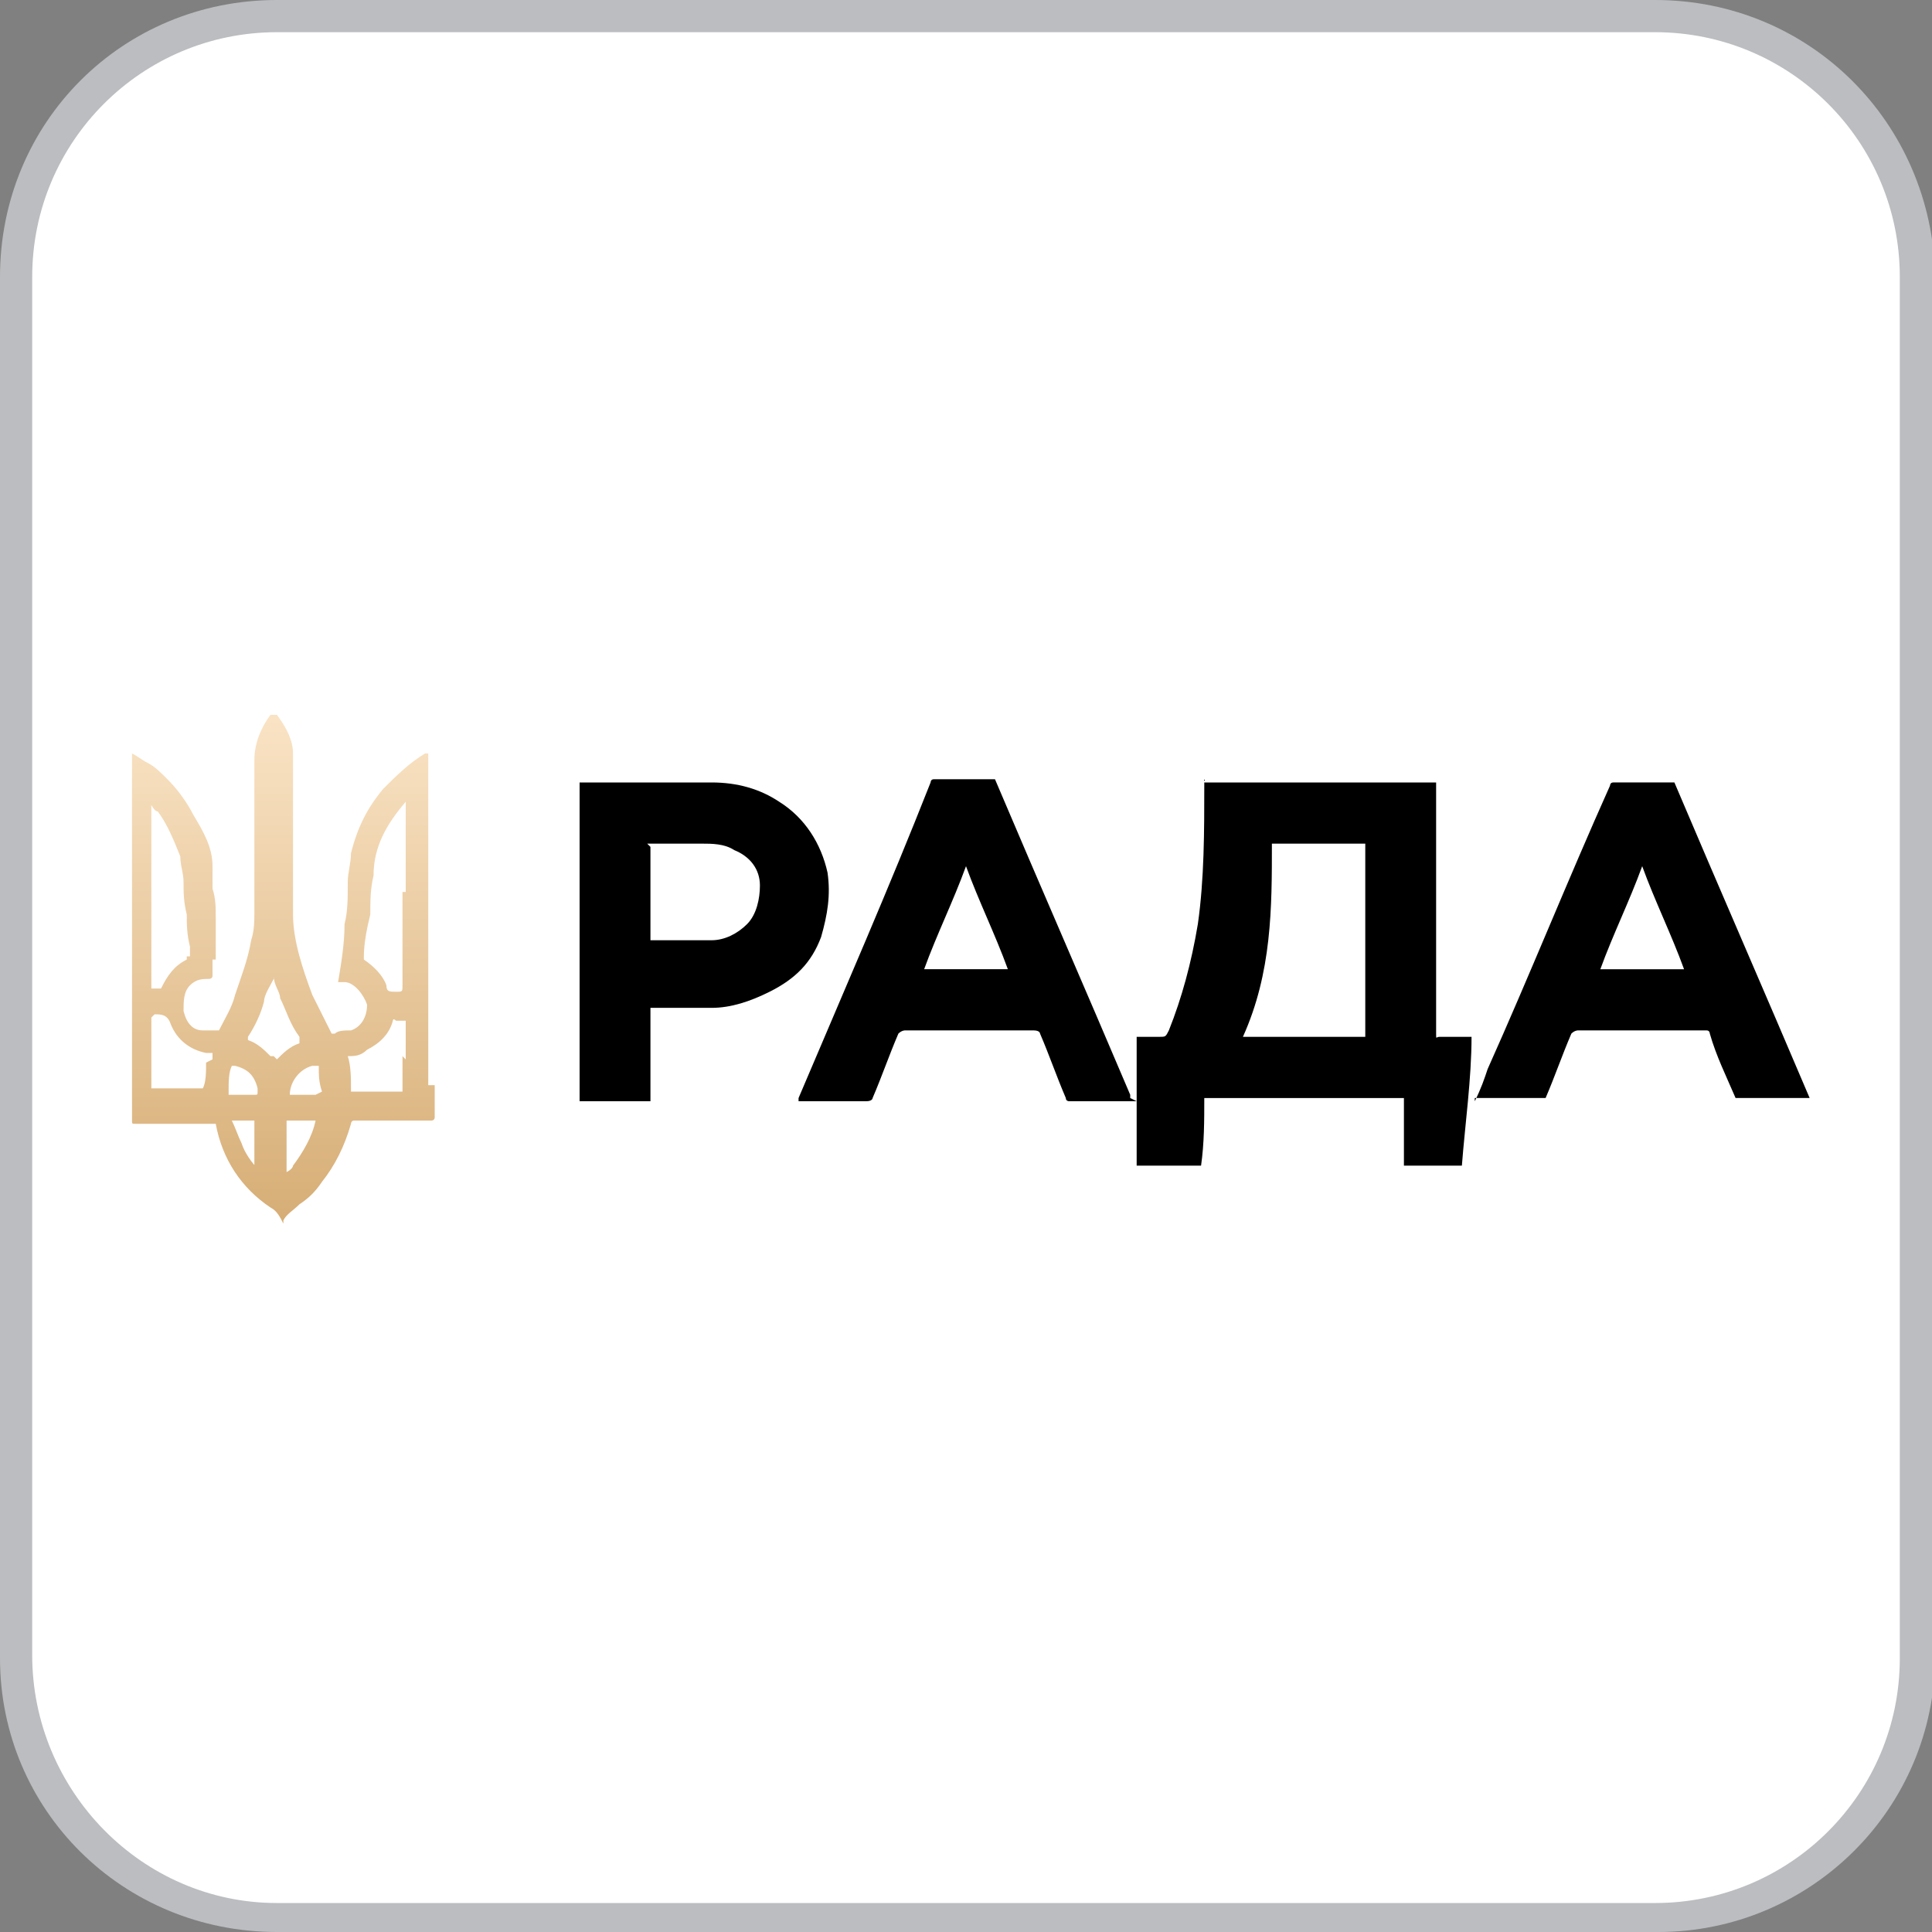 <?xml version="1.0" encoding="UTF-8"?>
<svg xmlns="http://www.w3.org/2000/svg" width="21.2mm" height="21.2mm" version="1.1" xmlns:xlink="http://www.w3.org/1999/xlink" viewBox="0 0 60 60">
  <rect x="0" y="0" width="60" height="60" fill="#808080" stroke="none"/>
  <defs>
    <style>
      .cls-1 {
        fill: #fff;
      }

      .cls-2 {
        fill: #bbbdc0;
      }

      .cls-3 {
        fill: url(#linear-gradient);
      }
    </style>
    <linearGradient id="linear-gradient" x1="8.5" y1="38" x2="8.5" y2="22" gradientUnits="userSpaceOnUse">
      <stop offset="0" stop-color="#d6ad75"/>
      <stop offset="1" stop-color="#fae4c6"/>
    </linearGradient>
  </defs>
  <!-- Generator: Adobe Illustrator 28.7.1, SVG Export Plug-In . SVG Version: 1.2.0 Build 142)  -->
  <g>
    <g id="Layer_1">
      <path class="cls-2" d="M51.4,0H8.6C3.8,0,0,3.8,0,8.6v42.9c0,4.7,3.8,8.5,8.6,8.5h42.9c4.7,0,8.6-3.8,8.6-8.6V8.6C60,3.8,56.2,0,51.4,0Z"/>
      <path class="cls-1" d="M51.4,1c4.2,0,7.6,3.4,7.6,7.6v42.9c0,4.2-3.4,7.6-7.6,7.6H8.6c-4.2,0-7.6-3.5-7.6-7.7V8.6C1,4.4,4.4,1,8.6,1h42.8"/>
      <g>
        <path class="cls-3" d="M13.3,33.7c0-2,0-4,0-5.9,0,0,0,0,0,0,0-1.5,0-2.9,0-4.4,0,0,0,0,0,0,0,0,0,0-.1,0-.5.3-.9.7-1.3,1.1-.5.6-.8,1.2-1,2,0,.3-.1.6-.1.9,0,0,0,0,0,.1,0,.4,0,.8-.1,1.2,0,.6-.1,1.2-.2,1.8,0,0,0,0,0,0,0,0,.2,0,.2,0,.3,0,.6.4.7.7,0,.4-.2.7-.5.8-.2,0-.4,0-.5.1,0,0,0,0-.1,0-.2-.4-.4-.8-.6-1.2-.3-.8-.6-1.7-.6-2.5,0,0,0-.1,0-.2,0-.5,0-1.1,0-1.6,0-.5,0-1,0-1.5,0-.1,0-.3,0-.4,0-.4,0-.9,0-1.3,0-.4-.2-.8-.5-1.2,0,0-.1,0-.2,0-.3.4-.5.9-.5,1.4,0,.3,0,.7,0,1,0,.4,0,.9,0,1.3,0,.4,0,.7,0,1.1,0,.4,0,.9,0,1.3,0,.3,0,.6-.1.9-.1.6-.3,1.1-.5,1.7-.1.4-.3.7-.5,1.1,0,0,0,0-.1,0-.1,0-.2,0-.4,0-.3,0-.5-.2-.6-.6,0-.3,0-.6.2-.8.2-.2.4-.2.6-.2,0,0,.1,0,.1-.1,0-.2,0-.4,0-.6-.3,0-.5,0-.8,0,0,0,0,0,0,.1-.4.2-.6.5-.8.9,0,0,0,0,0,0-.1,0-.2,0-.3,0,0,0,0,0,0,0,0,0,0,0,0,0,0-.9,0-1.7,0-2.6,0,0,0,0,0-.1,0-1,0-1.9,0-2.9,0,0,0,0,0-.1,0,0,.1.2.2.2.3.4.5.9.7,1.4,0,.3.1.5.1.8,0,.3,0,.6.1,1,0,.3,0,.6.1,1,0,.1,0,.3,0,.4.3,0,.5,0,.8,0,0-.2,0-.3,0-.5,0-.3,0-.5,0-.8,0-.3,0-.6-.1-.9,0-.2,0-.5,0-.7,0-.6-.3-1.1-.6-1.6-.2-.4-.5-.8-.8-1.1-.2-.2-.4-.4-.6-.5-.2-.1-.3-.2-.5-.3,0,0,0,0,0,.1,0,1.4,0,2.9,0,4.3,0,.1,0,.2,0,.4,0,2.2,0,4.4,0,6.6,0,.1,0,.1.1.1.8,0,1.6,0,2.4,0,0,0,.1,0,.1,0,.2,1.1.8,2,1.7,2.6.2.1.3.3.4.5h0c0,0,0,0,0-.1.1-.2.3-.3.5-.5.3-.2.5-.4.7-.7.4-.5.7-1.1.9-1.8,0,0,0-.1.1-.1.8,0,1.6,0,2.4,0,0,0,.1,0,.1-.1,0-.3,0-.6,0-1ZM6.4,33c0,.3,0,.6-.1.8,0,0,0,0,0,0-.5,0-1.1,0-1.6,0,0,0,0,0,0,0,0-.4,0-.7,0-1.1h0c0-.4,0-.7,0-1.1,0,0,0,0,.1-.1.2,0,.4,0,.5.3.2.5.6.8,1.1.9,0,0,.2,0,.2,0,0,0,0,.2,0,.2ZM7.1,33.9c0-.3,0-.6.1-.8,0,0,0,0,.1,0,.4.1.6.3.7.7,0,0,0,0,0,.1,0,.1,0,.1-.1.1-.1,0-.3,0-.4,0-.1,0-.3,0-.4,0,0,0,0,0,0,0ZM8.1,36.4c-.3-.3-.5-.6-.6-.9-.1-.2-.2-.5-.3-.7,0,0,0,0,0,0,.2,0,.5,0,.7,0,0,0,0,0,0,0,0,.5,0,1.1,0,1.6ZM8.5,32.8c0,0,0,0-.1,0-.2-.2-.4-.4-.7-.5,0,0,0,0,0-.1.2-.3.4-.7.5-1.1,0-.2.2-.5.3-.7,0,0,0,0,0-.1,0,.3.2.5.2.7.2.4.3.8.6,1.2,0,.1,0,.1,0,.2-.3.1-.5.3-.7.5ZM9.8,34.8c-.1.5-.4,1-.7,1.4,0,0,0,.1-.2.2,0-.3,0-.5,0-.8,0-.3,0-.5,0-.8,0,0,0,0,0,0,.3,0,.5,0,.8,0,0,0,0,0,0,0ZM9.8,34c-.1,0-.3,0-.4,0-.1,0-.3,0-.4,0,0,0,0,0,0,0,0-.4.3-.8.7-.9,0,0,.1,0,.2,0,0,.3,0,.5.1.8,0,0,0,0,0,0ZM12.5,32.8h0c0,.4,0,.7,0,1.1,0,0,0,0,0,0-.5,0-1.1,0-1.6,0,0,0,0,0,0-.1,0-.3,0-.7-.1-1,0,0,0,0,0,0,.2,0,.4,0,.6-.2.4-.2.7-.5.8-.9,0,0,0-.1.1,0,.1,0,.2,0,.3,0,0,0,0,.2,0,.3,0,.3,0,.6,0,.9ZM12.5,27.7c0,1,0,1.9,0,2.9,0,.2,0,.2-.2.2-.2,0-.3,0-.3-.2-.1-.3-.4-.6-.7-.8,0,0,0,0,0-.1,0-.4.1-.9.2-1.3,0-.4,0-.8.1-1.2,0-.9.4-1.6,1-2.3h0c0,1,0,1.8,0,2.7,0,0,0,0,0,.1.2,0,.3,0,.5,0-.2,0-.3,0-.5,0Z"/>
        <g>
          <path d="M37.4,24.3h7.2c0,2.7,0,5.2,0,7.8,0,.2,0,.1.1.1.3,0,.6,0,.9,0,0,0,0,0,.1,0,0,1.3-.2,2.7-.3,4h-1.8v-2.1h-6.2c0,.7,0,1.4-.1,2.1h-2v-4c.2,0,.5,0,.7,0,.2,0,.2,0,.3-.2.4-1,.7-2.1.9-3.3.2-1.4.2-2.9.2-4.3,0,0,0,0,0-.2ZM38.6,32.2h3.8v-6h-2.9c0,2,0,4-.9,6Z"/>
          <path d="M45.8,34.2c.2-.4.3-.7.4-1,1.3-2.9,2.5-5.9,3.8-8.8,0,0,0-.1.1-.1.6,0,1.2,0,1.8,0,0,0,.1,0,.1,0,1.4,3.3,2.8,6.5,4.2,9.8,0,0,0,0,0,0,0,0,0,0-.1,0-.7,0-1.4,0-2.1,0,0,0-.1,0-.1,0-.3-.7-.6-1.3-.8-2,0,0,0-.1-.1-.1-1.3,0-2.6,0-4,0,0,0-.1,0-.2.1-.3.7-.5,1.3-.8,2,0,0,0,0-.1,0-.7,0-1.4,0-2.1,0,0,0,0,0,0,0ZM49.7,30.1h2.6c-.4-1.1-.9-2.1-1.3-3.2-.4,1.1-.9,2.1-1.3,3.2Z"/>
          <path d="M35.3,34.2c0,0-.2,0-.2,0-.6,0-1.3,0-1.9,0,0,0-.1,0-.1-.1-.3-.7-.5-1.3-.8-2,0,0,0-.1-.2-.1-1.3,0-2.6,0-4,0,0,0-.1,0-.2.1-.3.7-.5,1.3-.8,2,0,0,0,.1-.2.1-.7,0-1.3,0-2,0,0,0,0,0-.1,0,0,0,0,0,0-.1,1.4-3.3,2.8-6.5,4.1-9.8,0,0,0-.1.1-.1.6,0,1.2,0,1.8,0,0,0,.1,0,.1,0,1.4,3.3,2.8,6.5,4.2,9.8,0,0,0,0,0,.1ZM30,26.9s0,0,0,0c-.4,1.1-.9,2.1-1.3,3.2h2.6c-.4-1.1-.9-2.1-1.3-3.2Z"/>
          <path d="M20.2,31.2v3h-2.2v-9.9s0,0,0,0c1.4,0,2.7,0,4.1,0,.8,0,1.5.2,2.1.6.8.5,1.3,1.3,1.5,2.2.1.7,0,1.3-.2,2-.3.8-.8,1.3-1.6,1.7-.6.3-1.2.5-1.8.5-.6,0-1.3,0-1.9,0,0,0,0,0-.1,0ZM20.2,26.3c0,0,0,0,0,.1,0,.5,0,1,0,1.4,0,.5,0,.9,0,1.4,0,0,0,0,0,0,.6,0,1.3,0,1.9,0,.4,0,.8-.2,1.1-.5.3-.3.4-.8.4-1.2,0-.5-.3-.9-.8-1.1-.3-.2-.7-.2-1-.2-.5,0-1,0-1.6,0,0,0,0,0-.1,0Z"/>
        </g>
      </g>
    </g>
  </g>
</svg>